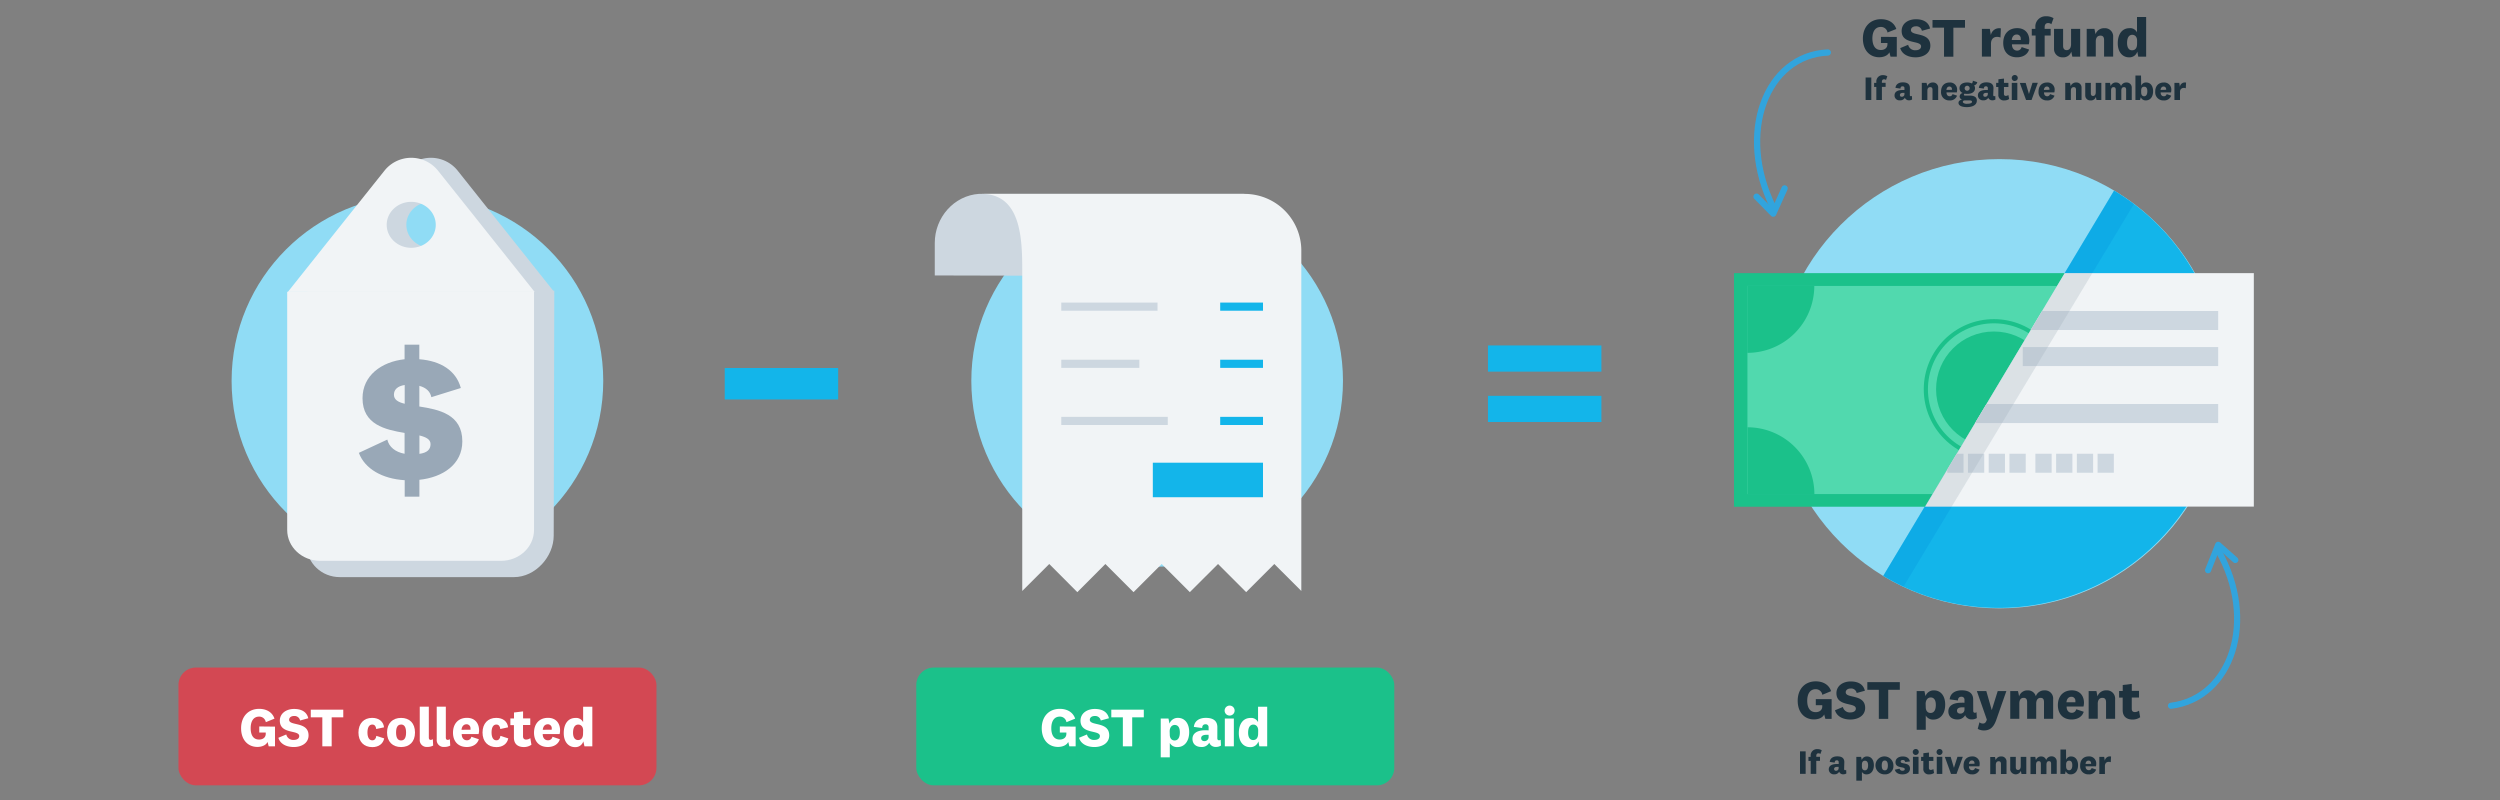 <svg id="Layer_1" data-name="Layer 1" xmlns="http://www.w3.org/2000/svg" xmlns:xlink="http://www.w3.org/1999/xlink" viewBox="0 0 1000 320"><rect x="0" y="0" width="1000" height="320" fill="#808080" stroke="none"/><defs><style>.cls-1,.cls-12,.cls-17,.cls-18{fill:none;}.cls-2{fill:#1bc18a;}.cls-3{fill:#d34853;}.cls-4{fill:#90dcf5;}.cls-5{fill:#cdd7e0;}.cls-6{fill:#f1f4f6;}.cls-14,.cls-7{fill:#99a8b7;}.cls-8{fill:#13b5ea;}.cls-9{fill:#028dde;}.cls-14,.cls-9{opacity:0.25;isolation:isolate;}.cls-10{clip-path:url(#clip-path);}.cls-11{fill:#51d9ae;}.cls-12{stroke:#1bc18a;stroke-miterlimit:10;stroke-width:1.67px;}.cls-13{clip-path:url(#clip-path-2);}.cls-15{fill:#fff;}.cls-16{fill:#1e323e;}.cls-17,.cls-18{stroke:#31a4dd;stroke-linecap:round;stroke-linejoin:round;}.cls-17{stroke-width:2.5px;}.cls-18{stroke-width:2.45px;}</style><clipPath id="clip-path"><polygon class="cls-1" points="825.95 109.25 693.6 109.25 693.6 202.69 770.08 202.69 825.95 109.25"/></clipPath><clipPath id="clip-path-2"><polygon class="cls-1" points="770.01 202.69 901.53 202.69 901.53 109.25 825.88 109.25 770.01 202.69"/></clipPath></defs><rect class="cls-2" x="366.51" y="267.02" width="191.2" height="47.12" rx="6.98"/><rect class="cls-3" x="71.38" y="267.02" width="191.2" height="47.12" rx="6.98"/><circle class="cls-4" cx="462.86" cy="152.35" r="74.33"/><circle class="cls-4" cx="166.97" cy="152.35" r="74.33"/><path class="cls-5" d="M135.93,230.85h69.62c8.71,0,15.93-8.28,15.93-16.58l.24-98H122.93l-.24,102C122.74,225.21,128.64,230.85,135.93,230.85Z"/><path class="cls-5" d="M197,85.78,182.93,68.09a13.72,13.72,0,0,0-19.32-1.82h0a12.9,12.9,0,0,0-1.81,1.81L147.68,85.78l-24.75,31h98.74ZM172.35,99.12c-5.42,0-9.81-4.12-9.81-9.19s4.39-9.19,9.81-9.19,9.8,4.11,9.8,9.19S177.76,99.12,172.35,99.12Z"/><path class="cls-6" d="M128.06,224.33h72.36c7.29,0,13.19-5.53,13.19-12.35V116.73H114.88V212C114.88,218.8,120.78,224.33,128.06,224.33Z"/><path class="cls-6" d="M189.18,85.78,175.06,68.09a13.72,13.72,0,0,0-19.32-1.82h0a13.53,13.53,0,0,0-1.81,1.82L139.81,85.78l-24.68,31h98.73ZM164.49,99.12c-5.42,0-9.81-4.12-9.81-9.19s4.39-9.19,9.81-9.19,9.81,4.11,9.81,9.19S169.93,99.12,164.49,99.12Z"/><path class="cls-7" d="M161.88,198.68v-6.6c-8.95-.54-15.95-4.54-18.34-10.94l11.39-5.31c.65,2.95,3.23,5,6.9,5.68v-8.34c-7.69-1.29-16.82-3.31-16.82-13.87,0-9.06,7.55-14.59,16.82-15.6v-5.82h5.9v5.82c8.62.65,14.73,4.6,16.6,11.5l-11.79,3.67c-.42-2.23-2.08-3.81-4.8-4.53v8.26c7.8,1.23,17.19,3.08,17.19,13.94,0,9.2-7.75,14.38-17.17,15.38v6.76Zm0-37.16V154c-2.89.43-4.31,1.87-4.31,3.88s1.72,3,4.31,3.62Zm5.89,12.65v7.37c3.09-.43,4.45-1.74,4.45-3.89,0-1.89-1.79-2.82-4.45-3.47Z"/><path class="cls-5" d="M497.65,77.54h-106c-10.11.67-17.75,9.5-17.74,19.64v13l111.93.28C483.36,93.1,488.29,82.24,497.65,77.54Z"/><path class="cls-6" d="M509.73,225.6l-11.26,11.26L487.21,225.6l-11.28,11.26L464.67,225.6l-11.26,11.26L442.15,225.6l-11.22,11.26L419.7,225.6l-10.8,10.79V110.31c0-12.87.39-32.75-16.28-32.75H497.83a22.7,22.7,0,0,1,22.7,22.7h0V236.39Z"/><rect class="cls-5" x="424.51" y="166.74" width="42.6" height="3.26"/><rect class="cls-8" x="488.08" y="166.74" width="17.12" height="3.26"/><rect class="cls-8" x="461.13" y="185.08" width="44.07" height="13.81"/><rect class="cls-5" x="424.51" y="143.89" width="31.23" height="3.26"/><rect class="cls-8" x="488.08" y="143.89" width="17.12" height="3.26"/><rect class="cls-5" x="424.51" y="121.03" width="38.5" height="3.26"/><rect class="cls-8" x="488.08" y="121.03" width="17.12" height="3.26"/><rect class="cls-8" x="289.89" y="147.2" width="45.38" height="12.59"/><rect class="cls-8" x="595.18" y="138.18" width="45.38" height="10.47"/><rect class="cls-8" x="595.18" y="158.33" width="45.38" height="10.47"/><circle class="cls-4" cx="799.78" cy="153.49" r="89.85"/><path class="cls-8" d="M845.64,76.23,753.28,230.38A89.85,89.85,0,1,0,845.64,76.23Z"/><polygon class="cls-9" points="845.63 76.22 753.28 230.37 761.37 234.72 853.59 81.58 845.63 76.22"/><g class="cls-10"><rect class="cls-2" x="693.59" y="109.25" width="207.94" height="93.44"/><rect class="cls-11" x="698.97" y="114.38" width="197.16" height="83.26"/><path class="cls-2" d="M698.93,141.14a26.78,26.78,0,0,0,26.79-26.77v0H698.93Z"/><path class="cls-2" d="M725.76,197.7A26.8,26.8,0,0,0,699,170.91h0V197.7Z"/><path class="cls-2" d="M896.12,170.86a26.78,26.78,0,0,0-26.78,26.76h26.78Z"/><path class="cls-2" d="M869.34,114.31a26.78,26.78,0,0,0,26.78,26.78h0V114.31Z"/><circle class="cls-2" cx="797.54" cy="155.71" r="23.11"/><circle class="cls-12" cx="797.57" cy="155.72" r="27.23"/></g><g class="cls-13"><rect class="cls-6" x="693.59" y="109.2" width="207.94" height="93.44"/><rect class="cls-5" x="789.04" y="124.39" width="98.23" height="7.61"/><rect class="cls-5" x="809.1" y="138.83" width="78.17" height="7.61"/><rect class="cls-5" x="707.84" y="161.61" width="179.43" height="7.61"/><rect class="cls-5" x="707.84" y="181.49" width="6.51" height="7.61"/><rect class="cls-5" x="716.14" y="181.49" width="6.51" height="7.61"/><rect class="cls-5" x="724.43" y="181.49" width="6.51" height="7.61"/><rect class="cls-5" x="732.73" y="181.49" width="6.51" height="7.61"/><rect class="cls-5" x="743.48" y="181.49" width="6.51" height="7.61"/><rect class="cls-5" x="751.92" y="181.49" width="6.51" height="7.61"/><rect class="cls-5" x="760.36" y="181.49" width="6.51" height="7.61"/><rect class="cls-5" x="768.36" y="181.49" width="6.51" height="7.61"/><rect class="cls-5" x="778.9" y="181.49" width="6.51" height="7.61"/><rect class="cls-5" x="787.18" y="181.49" width="6.51" height="7.61"/><rect class="cls-5" x="795.48" y="181.49" width="6.51" height="7.61"/><rect class="cls-5" x="803.78" y="181.49" width="6.51" height="7.61"/><rect class="cls-5" x="814.15" y="181.49" width="6.51" height="7.61"/><rect class="cls-5" x="822.45" y="181.49" width="6.51" height="7.61"/><rect class="cls-5" x="830.74" y="181.49" width="6.51" height="7.61"/><rect class="cls-5" x="839.03" y="181.49" width="6.51" height="7.61"/></g><polygon class="cls-14" points="825.95 109.25 769.87 202.69 780.65 202.69 836.92 109.25 825.95 109.25"/><path class="cls-15" d="M110,290.65v7.89h-2.52l-.46-1.77c-.57,1.28-2.22,2-4.07,2-3.66,0-6.51-2.69-6.51-7.48s3-7.75,7.22-7.75c3.1,0,5.34,1.48,6.13,3.92l-3.47,1.41a2.63,2.63,0,0,0-2.71-2.22c-2,0-3.34,1.56-3.34,4.64,0,2.66,1,4.53,3.36,4.53,1.52,0,2.67-.81,2.67-2.33V293h-2.6v-2.42Z"/><path class="cls-15" d="M111.35,295.11l3.16-1.32a2.82,2.82,0,0,0,3,2.18c1.2,0,2.18-.51,2.18-1.54,0-2.6-7.76-.59-7.76-6.16,0-2.95,2.62-4.69,5.69-4.69s5.12,1.24,5.69,3.72l-3.28.9a2.24,2.24,0,0,0-2.38-1.8c-1.23,0-2,.64-2,1.52,0,2.59,7.77.55,7.77,6.25,0,3.05-2.77,4.64-5.92,4.64S112,297.43,111.35,295.11Z"/><path class="cls-15" d="M128.93,298.54V286.93h-4.62v-3.07h13v3.07h-4.64v11.61Z"/><path class="cls-15" d="M148.85,287.15c2.78,0,4.54,1.52,4.76,3.78l-3.13.68c-.08-1-.55-1.79-1.56-1.79-1.34,0-1.94,1.28-1.94,3.17s.64,3.14,1.94,3.14c.9,0,1.5-.66,1.61-1.78l3.14,1c-.41,2.18-2.24,3.5-4.73,3.5-3.39,0-5.56-2.2-5.56-5.83S145.55,287.15,148.85,287.15Z"/><path class="cls-15" d="M160.43,298.82c-3.35,0-5.61-2.11-5.61-5.83s2.26-5.83,5.61-5.83S166,289.25,166,293,163.76,298.82,160.43,298.82Zm0-9c-1.39,0-2,1.14-2,3.19s.62,3.17,2,3.17,2-1.13,2-3.17-.64-3.21-2-3.21Z"/><path class="cls-15" d="M173.26,298.23a4.73,4.73,0,0,1-2.36.54,2.75,2.75,0,0,1-3-2.43,2.72,2.72,0,0,1,0-.57v-13.1h3.63V295c0,.66.26.95.77.95a1.49,1.49,0,0,0,.84-.29Z"/><path class="cls-15" d="M180.1,298.23a4.73,4.73,0,0,1-2.36.54,2.76,2.76,0,0,1-3.05-2.42h0a2.71,2.71,0,0,1,0-.57v-13.1h3.64V295c0,.66.27.95.77.95a1.49,1.49,0,0,0,.84-.29Z"/><path class="cls-15" d="M188.54,294.7l3,1c-.67,2.15-2.67,3.1-4.84,3.1-3.33,0-5.5-2.15-5.5-5.72s2.11-5.94,5.59-5.94c3.25,0,4.84,2.24,4.84,5a5.68,5.68,0,0,1-.2,1.48h-6.75c0,1.58.86,2.5,2.09,2.5A1.75,1.75,0,0,0,188.54,294.7Zm-.35-2.8a1.46,1.46,0,0,0,0-.51,1.56,1.56,0,0,0-1.41-1.68h-.17c-1.12,0-1.87.84-2,2.2Z"/><path class="cls-15" d="M198.49,287.15c2.77,0,4.53,1.52,4.75,3.78l-3.13.68c-.08-1-.55-1.79-1.56-1.79-1.34,0-1.93,1.28-1.93,3.17s.64,3.14,1.93,3.14c.9,0,1.5-.66,1.61-1.78l3.14,1c-.41,2.18-2.24,3.5-4.73,3.5-3.38,0-5.56-2.2-5.56-5.83S195.19,287.15,198.49,287.15Z"/><path class="cls-15" d="M212.57,297.89a5.12,5.12,0,0,1-3,.93c-2.36,0-4-1.15-4-3.77v-5h-1.42v-2.66h1.45V285l3.63-.44v2.79h2.88V290h-2.9v4.49c0,.92.46,1.34,1.25,1.34a2.82,2.82,0,0,0,1.67-.58Z"/><path class="cls-15" d="M221,294.7l2.95,1c-.68,2.15-2.68,3.1-4.84,3.1-3.34,0-5.5-2.15-5.5-5.72s2.11-5.94,5.59-5.94c3.25,0,4.83,2.24,4.83,5a6.13,6.13,0,0,1-.19,1.48h-6.76c0,1.58.87,2.5,2.09,2.5A1.78,1.78,0,0,0,221,294.7Zm-.36-2.8a1.49,1.49,0,0,0,.06-.51,1.56,1.56,0,0,0-1.43-1.68h-.16c-1.12,0-1.87.84-2,2.2Z"/><path class="cls-15" d="M233.33,296.54a3.28,3.28,0,0,1-3.36,2.31c-2.49,0-4.47-2-4.47-5.59,0-3.9,1.89-6.08,4.69-6.08a3.06,3.06,0,0,1,3.06,1.7V282.7h3.68v15.84h-3.14Zm-.08-4.4c0-1.56-.95-2.31-1.92-2.31-1.32,0-2.11,1.1-2.11,3.29,0,1.9.79,2.9,2,2.9s2-.82,2-2.57Z"/><path class="cls-15" d="M430.26,290.65v7.89h-2.52l-.45-1.77c-.58,1.28-2.24,2-4.08,2-3.67,0-6.51-2.69-6.51-7.48s2.95-7.75,7.22-7.75c3.1,0,5.35,1.48,6.14,3.92l-3.48,1.41a2.62,2.62,0,0,0-2.7-2.22c-2,0-3.36,1.56-3.36,4.64,0,2.66,1.06,4.53,3.37,4.53,1.52,0,2.66-.81,2.66-2.33V293h-2.62v-2.42Z"/><path class="cls-15" d="M431.61,295.11l3.18-1.32a2.8,2.8,0,0,0,3,2.18c1.19,0,2.17-.51,2.17-1.54,0-2.6-7.76-.59-7.76-6.16,0-2.95,2.62-4.69,5.7-4.69s5.1,1.24,5.67,3.72l-3.27.9a2.24,2.24,0,0,0-2.38-1.8c-1.23,0-2,.64-2,1.52,0,2.59,7.77.55,7.77,6.25,0,3.05-2.78,4.64-5.92,4.64S432.27,297.43,431.61,295.11Z"/><path class="cls-15" d="M449.14,298.54V286.93h-4.62v-3.07h13v3.07h-4.64v11.61Z"/><path class="cls-15" d="M467.8,289.46a3.49,3.49,0,0,1,3.37-2.31c2.83,0,4.51,2.33,4.51,5.68,0,3.7-1.92,6-4.7,6a3.29,3.29,0,0,1-3.06-1.63v5.72h-3.63v-15.5h3.1Zm.11,4.4c0,1.58.88,2.33,1.91,2.33,1.35,0,2.12-1.14,2.12-3.21s-.8-3-2.07-3c-1.06,0-2,.9-2,2.59Z"/><path class="cls-15" d="M486.93,295.32c0,.57.3.79.71.79a1,1,0,0,0,.62-.24l.13,2.36a3.63,3.63,0,0,1-2,.54,2.69,2.69,0,0,1-2.29-1,1.94,1.94,0,0,1-.39-.72,3.3,3.3,0,0,1-3.2,1.74c-2.09,0-3.52-1.19-3.52-3.24,0-2.22,1.91-3.45,5.06-3.45a10.78,10.78,0,0,1,1.39.06V291a1.16,1.16,0,0,0-1-1.29h-.25c-.85,0-1.32.55-1.32,1.5l-3.32-.45c.2-2.24,2-3.61,4.79-3.61,3.18,0,4.6,1.38,4.6,3.74Zm-3.5-1.4h-.76c-1.46,0-2.21.46-2.21,1.36,0,.71.49,1.17,1.33,1.17a1.61,1.61,0,0,0,1.66-1.54h0a1.31,1.31,0,0,0,0-.28Z"/><path class="cls-15" d="M491.74,286.23a2,2,0,1,1,2.11-1.93,2,2,0,0,1-2.11,1.93Zm1.8,1.19v11.12h-3.61V287.42Z"/><path class="cls-15" d="M503.36,296.54a3.3,3.3,0,0,1-3.36,2.31c-2.49,0-4.47-2-4.47-5.59,0-3.9,1.89-6.08,4.69-6.08a3,3,0,0,1,3,1.7V282.7h3.66v15.84h-3.14Zm-.09-4.4c0-1.56-.94-2.31-1.91-2.31-1.32,0-2.11,1.1-2.11,3.29,0,1.9.79,2.9,2,2.9s2-.82,2-2.57Z"/><path class="cls-16" d="M758.72,14.78v7.9h-2.51l-.46-1.78c-.58,1.28-2.23,2-4.07,2-3.68,0-6.52-2.69-6.52-7.47s3-7.75,7.22-7.75c3.1,0,5.35,1.47,6.14,3.92L755,13a2.61,2.61,0,0,0-2.7-2.22c-2,0-3.35,1.56-3.35,4.64C749,18.08,750,20,752.32,20c1.52,0,2.66-.81,2.66-2.34v-.46h-2.6V14.74Z"/><path class="cls-16" d="M760.09,19.24l3.17-1.33a2.8,2.8,0,0,0,3,2.18c1.19,0,2.17-.51,2.17-1.54,0-2.6-7.77-.59-7.77-6.16,0-3,2.62-4.69,5.7-4.69s5.1,1.24,5.67,3.72l-3.27.9a2.23,2.23,0,0,0-2.38-1.8c-1.23,0-2,.64-2,1.52,0,2.59,7.76.55,7.76,6.25,0,3.05-2.77,4.64-5.91,4.64S760.74,21.54,760.09,19.24Z"/><path class="cls-16" d="M777.61,22.68V11.06H773V8h13v3.08h-4.65v11.6Z"/><path class="cls-16" d="M800.2,15a3.94,3.94,0,0,0-1.4-.25c-1.32,0-2.41.86-2.41,2.75v5.14h-3.63V11.54h3.17l.42,2.53a3.34,3.34,0,0,1,3.84-2.74h.16Z"/><path class="cls-16" d="M808.64,18.82l3,1c-.68,2.14-2.68,3.1-4.85,3.1-3.34,0-5.5-2.13-5.5-5.72s2.11-5.94,5.6-5.94c3.26,0,4.84,2.24,4.84,5a6.68,6.68,0,0,1-.2,1.48h-6.75c0,1.58.86,2.5,2.09,2.5A1.76,1.76,0,0,0,808.64,18.82ZM808.29,16a2.18,2.18,0,0,0,0-.51,1.57,1.57,0,0,0-1.43-1.69h-.16c-1.12,0-1.87.84-2,2.2Z"/><path class="cls-16" d="M812.71,14.2V11.54h1.43V10.9A4.12,4.12,0,0,1,818,6.51h.65a5.11,5.11,0,0,1,2.77.78l-.89,2.42a1.73,1.73,0,0,0-1.28-.49c-.93,0-1.39.64-1.39,1.67v.65h2.42V14.2h-2.42v8.48h-3.62V14.2Z"/><path class="cls-16" d="M828.51,20.65a3.27,3.27,0,0,1-3.4,2.28,3.32,3.32,0,0,1-3.5-3.13h0a3.69,3.69,0,0,1,0-.47V11.54h3.63v6.78c0,1.1.49,1.74,1.43,1.74s1.76-.73,1.76-2.4V11.54h3.64V22.68h-3.14Z"/><path class="cls-16" d="M838.21,13.68a3.58,3.58,0,0,1,3.56-2.4,3.27,3.27,0,0,1,3.49,3h0a5.23,5.23,0,0,1,0,.56v7.79h-3.63V16c0-1.1-.4-1.75-1.45-1.75s-1.87.66-1.87,2.36v6h-3.63V11.54h3.1Z"/><path class="cls-16" d="M854.93,20.62a3.25,3.25,0,0,1-3.35,2.31c-2.49,0-4.47-2.05-4.47-5.58,0-3.89,1.89-6.08,4.69-6.08a3,3,0,0,1,3,1.69V6.79h3.66V22.68H855.3Zm-.09-4.39c0-1.56-.94-2.31-1.91-2.31-1.32,0-2.1,1.1-2.1,3.3,0,1.89.78,2.9,2,2.9s2-.83,2-2.58Z"/><path class="cls-16" d="M732.65,279.65v7.89h-2.51l-.47-1.77c-.58,1.28-2.22,2-4.07,2-3.68,0-6.52-2.69-6.52-7.48s3-7.75,7.22-7.75c3.1,0,5.35,1.48,6.14,3.92l-3.51,1.46a2.63,2.63,0,0,0-2.7-2.24c-2,0-3.34,1.58-3.34,4.65,0,2.66,1.06,4.53,3.37,4.53,1.52,0,2.65-.81,2.65-2.32v-.46h-2.59v-2.43Z"/><path class="cls-16" d="M734,284.11l3.16-1.32a2.82,2.82,0,0,0,3,2.18c1.19,0,2.18-.51,2.18-1.54,0-2.6-7.77-.59-7.77-6.16,0-2.95,2.62-4.69,5.7-4.69s5.1,1.23,5.68,3.72l-3.28.9a2.22,2.22,0,0,0-2.38-1.8c-1.23,0-2,.64-2,1.52,0,2.59,7.77.55,7.77,6.25,0,3.05-2.78,4.64-5.92,4.64S734.66,286.43,734,284.11Z"/><path class="cls-16" d="M751.53,287.54V275.93h-4.6v-3.07h13v3.07h-4.64v11.61Z"/><path class="cls-16" d="M770.2,278.46a3.45,3.45,0,0,1,3.37-2.31c2.83,0,4.51,2.33,4.51,5.68,0,3.7-1.92,6-4.72,6a3.29,3.29,0,0,1-3.06-1.63v5.72h-3.63v-15.5h3.1Zm.1,4.4c0,1.58.88,2.33,1.91,2.33,1.35,0,2.12-1.14,2.12-3.21s-.8-3-2.07-3c-1.06,0-2,.9-2,2.59Z"/><path class="cls-16" d="M789.29,284.32c0,.57.3.79.7.79a1,1,0,0,0,.62-.24l.13,2.35a3.7,3.7,0,0,1-2,.55,2.74,2.74,0,0,1-2.28-1,1.79,1.79,0,0,1-.38-.72,3.41,3.41,0,0,1-3.22,1.73c-2.09,0-3.52-1.18-3.52-3.23,0-2.22,1.91-3.45,5.06-3.45a10.75,10.75,0,0,1,1.39,0V280a1.15,1.15,0,0,0-1-1.3h-.28c-.85,0-1.32.55-1.32,1.5l-3.32-.46c.2-2.23,2-3.61,4.8-3.61,3.17,0,4.6,1.38,4.6,3.74Zm-3.5-1.4H785c-1.45,0-2.2.46-2.2,1.36,0,.71.48,1.17,1.32,1.17a1.6,1.6,0,0,0,1.67-1.53v0a1.31,1.31,0,0,0,0-.28Z"/><path class="cls-16" d="M799.09,276.42h3.46l-4,11.42c-1.08,3.08-2.53,4.34-5,4.34a4.83,4.83,0,0,1-2.46-.64l.69-2.62a2.11,2.11,0,0,0,1.36.5c.77,0,1.19-.35,1.6-1.56l-4-11.44h3.78l2.16,7.54h.05Z"/><path class="cls-16" d="M817.8,276.15a3.25,3.25,0,0,1,3.46,3,2.53,2.53,0,0,1,0,.55v7.83H817.6v-6.65c0-1.1-.33-1.74-1.4-1.74-.91,0-1.72.67-1.72,2.33v6.06h-3.63v-6.65c0-1.1-.36-1.74-1.4-1.74s-1.72.67-1.72,2.33v6.06H804.1V276.42h3.1l.44,2.14a3.39,3.39,0,0,1,3.4-2.4,3.19,3.19,0,0,1,3.29,2.35A3.55,3.55,0,0,1,817.8,276.15Z"/><path class="cls-16" d="M830.49,283.7l3,1c-.67,2.15-2.67,3.1-4.84,3.1-3.35,0-5.5-2.15-5.5-5.72s2.11-5.94,5.59-5.94c3.25,0,4.85,2.24,4.85,5a6.68,6.68,0,0,1-.2,1.48h-6.75c0,1.58.84,2.5,2.09,2.5A1.75,1.75,0,0,0,830.49,283.7Zm-.34-2.8a2.17,2.17,0,0,0,0-.51,1.56,1.56,0,0,0-1.43-1.68h-.15c-1.12,0-1.87.84-2,2.2Z"/><path class="cls-16" d="M839,278.54a3.58,3.58,0,0,1,3.56-2.4,3.28,3.28,0,0,1,3.49,3.06h0a2.35,2.35,0,0,1,0,.53v7.8h-3.63v-6.62c0-1.1-.4-1.77-1.45-1.77s-1.87.67-1.87,2.36v6h-3.64V276.42h3.11Z"/><path class="cls-16" d="M856.07,286.89a5.12,5.12,0,0,1-3,.93c-2.35,0-4-1.15-4-3.77v-5h-1.43v-2.66h1.45V274l3.63-.44v2.79h2.88V279h-2.9v4.49c0,.92.46,1.34,1.25,1.34a2.79,2.79,0,0,0,1.66-.58Z"/><path class="cls-16" d="M748.52,31v9h-2.28V31Z"/><path class="cls-16" d="M749.65,34.79V33.15h.88v-.39a2.52,2.52,0,0,1,2.33-2.7h0a1.21,1.21,0,0,1,.38,0,3,3,0,0,1,1.69.47L754.4,32a1.14,1.14,0,0,0-.79-.28c-.57,0-.85.39-.85,1v.39h1.49v1.64h-1.49V40h-2.23V34.76Z"/><path class="cls-16" d="M763.93,38c0,.36.19.48.45.48a.57.57,0,0,0,.38-.14l.08,1.44a2,2,0,0,1-1.23.34,1.64,1.64,0,0,1-1.41-.62.82.82,0,0,1-.23-.44,2.08,2.08,0,0,1-2,1.07,1.94,1.94,0,0,1-2.15-1.71h0a1.41,1.41,0,0,1,0-.29c0-1.37,1.17-2.12,3.11-2.12h.85v-.69a.71.71,0,0,0-.59-.8H761c-.53,0-.81.34-.81.92l-2-.29c.12-1.36,1.21-2.21,2.95-2.21,2,0,2.82.85,2.82,2.3Zm-2.15-.86h-.46q-1.35,0-1.35.84c0,.56.29.72.81.72a1,1,0,0,0,1-1Z"/><path class="cls-16" d="M770.93,34.46A2.23,2.23,0,0,1,773.14,33a2,2,0,0,1,2.13,1.86,2.16,2.16,0,0,1,0,.36V40H773V35.93c0-.67-.24-1.08-.89-1.08s-1.16.41-1.16,1.44V40h-2.23V33.15h1.9Z"/><path class="cls-16" d="M781,37.64l1.82.62a2.91,2.91,0,0,1-3,1.91,3.23,3.23,0,0,1-3.4-3,2.26,2.26,0,0,1,0-.52c0-2.23,1.29-3.65,3.43-3.65a2.81,2.81,0,0,1,3,2.61h0a3.38,3.38,0,0,1,0,.45,4.63,4.63,0,0,1-.12.9H778.6c0,1,.52,1.55,1.29,1.55A1.08,1.08,0,0,0,781,37.64Zm-.22-1.72a.81.81,0,0,0,0-.31,1,1,0,0,0-1-1c-.69,0-1.15.52-1.21,1.36Z"/><path class="cls-16" d="M786.71,42.85c-1.61,0-3.31-.42-3.31-1.72,0-.71.61-1.17,1.46-1.3a1.28,1.28,0,0,1-1-1.27,1.45,1.45,0,0,1,1.24-1.35,2,2,0,0,1-1.3-1.91c0-1.5,1.25-2.31,3.1-2.31a4.31,4.31,0,0,1,1.87.4,1.85,1.85,0,0,0,.37-1.11l1.77.58a1.56,1.56,0,0,1-1.26,1.28A1.93,1.93,0,0,1,790,35.3c0,1.53-1.36,2.26-3.12,2.26a4.19,4.19,0,0,1-1-.09.5.5,0,0,0-.32.43c0,.24.2.34.47.34h1.88c1.91,0,2.83.71,2.83,2C790.74,42.17,788.72,42.85,786.71,42.85Zm.09-1.34c1.21,0,2-.25,2-.8,0-.37-.33-.54-.88-.54h-2c-.46,0-.78.21-.78.59s.65.78,1.64.78Zm.14-5.21a1,1,0,1,0-.15,0Z"/><path class="cls-16" d="M797.29,38c0,.36.19.48.43.48a.49.49,0,0,0,.38-.14l.08,1.44a2,2,0,0,1-1.22.34,1.67,1.67,0,0,1-1.41-.62.92.92,0,0,1-.22-.44,2.08,2.08,0,0,1-2,1.07,2,2,0,0,1-2.16-1.7,1.5,1.5,0,0,1,0-.3c0-1.37,1.18-2.12,3.12-2.12h.84v-.69a.7.7,0,0,0-.59-.8h-.18c-.53,0-.81.34-.81.92l-2-.29c.12-1.36,1.22-2.21,3-2.21,2,0,2.84.85,2.84,2.3Zm-2.15-.86h-.47q-1.35,0-1.35.84c0,.56.29.72.8.72a1,1,0,0,0,1-1v-.12Z"/><path class="cls-16" d="M803.65,39.6a3.2,3.2,0,0,1-1.87.57,2.18,2.18,0,0,1-2.44-1.85,1.85,1.85,0,0,1,0-.47V34.79h-.88V33.15h.9V31.71l2.23-.28v1.72h1.77v1.64h-1.78v2.75c0,.56.28.82.77.82a1.89,1.89,0,0,0,1-.35Z"/><path class="cls-16" d="M805.83,32.43A1.2,1.2,0,1,1,806,30a1.19,1.19,0,0,1,1.11,1.2,1.22,1.22,0,0,1-1.24,1.19Zm1.1.72V40h-2.22V33.15Z"/><path class="cls-16" d="M811.59,37.54,813,33.12h2.13L812.62,40h-2.2l-2.49-6.83h2.34l1.31,4.42Z"/><path class="cls-16" d="M820,37.64l1.81.62a2.91,2.91,0,0,1-3,1.91,3.23,3.23,0,0,1-3.4-3,4.51,4.51,0,0,1,0-.52c0-2.23,1.3-3.65,3.45-3.65a2.81,2.81,0,0,1,3,2.61h0a3.38,3.38,0,0,1,0,.45,4.63,4.63,0,0,1-.12.9H817.6c0,1,.52,1.55,1.29,1.55A1.12,1.12,0,0,0,820,37.64Zm-.22-1.72a1.61,1.61,0,0,0,0-.31,1,1,0,0,0-1-1c-.69,0-1.15.52-1.22,1.36Z"/><path class="cls-16" d="M828.28,34.46A2.21,2.21,0,0,1,830.47,33a2,2,0,0,1,2.15,1.84h0a2.29,2.29,0,0,1,0,.37V40H830.4V35.93c0-.67-.24-1.08-.9-1.08s-1.15.41-1.15,1.44V40H826.1V33.15H828Z"/><path class="cls-16" d="M838.34,38.76a2,2,0,0,1-2.08,1.41,2,2,0,0,1-2.16-1.93V33.16h2.24v4.17c0,.67.3,1.06.88,1.06s1.08-.44,1.08-1.47V33.16h2.23V40h-1.92Z"/><path class="cls-16" d="M850.57,33a2,2,0,0,1,2.13,1.85,1.93,1.93,0,0,1,0,.34V40h-2.25V35.92c0-.68-.21-1.07-.86-1.07s-1.06.41-1.06,1.43V40H846.3V35.92c0-.68-.22-1.07-.87-1.07s-1,.41-1,1.42V40h-2.29V33.15H844l.28,1.31A2.1,2.1,0,0,1,846.41,33a2,2,0,0,1,2,1.44A2.2,2.2,0,0,1,850.57,33Z"/><path class="cls-16" d="M856.47,34.32a2,2,0,0,1,2-1.33c1.75,0,2.77,1.43,2.77,3.5,0,2.27-1.17,3.67-2.92,3.67a2,2,0,0,1-2-1.31L856,40h-1.83V30.22h2.24Zm0,2.67c0,1.06.54,1.52,1.17,1.52.83,0,1.29-.69,1.29-2s-.47-1.83-1.27-1.83-1.2.53-1.2,1.61Z"/><path class="cls-16" d="M866.66,37.64l1.82.62a2.91,2.91,0,0,1-3,1.91,3.21,3.21,0,0,1-3.39-3,4.51,4.51,0,0,1,0-.52c0-2.23,1.29-3.65,3.43-3.65a2.81,2.81,0,0,1,3,2.61h0a3.38,3.38,0,0,1,0,.45,3.42,3.42,0,0,1-.12.9h-4.15c0,1,.53,1.55,1.28,1.55A1.08,1.08,0,0,0,866.66,37.64Zm-.21-1.72a.81.81,0,0,0,0-.31,1,1,0,0,0-1-1c-.69,0-1.15.52-1.22,1.36Z"/><path class="cls-16" d="M874.32,35.31a2.06,2.06,0,0,0-.85-.15A1.47,1.47,0,0,0,872,36.61a1,1,0,0,0,0,.24V40h-2.23V33.16h1.93l.26,1.55A2,2,0,0,1,874.2,33h.23Z"/><path class="cls-16" d="M722.26,300.54v9H720v-9Z"/><path class="cls-16" d="M723.38,304.38v-1.64h.88v-.39a2.52,2.52,0,0,1,2.33-2.7H727a3.1,3.1,0,0,1,1.7.47l-.55,1.49a1,1,0,0,0-.78-.29c-.57,0-.85.39-.85,1v.39H728v1.64h-1.49v5.21h-2.23v-5.21Z"/><path class="cls-16" d="M737.65,307.6c0,.35.19.48.43.48a.54.54,0,0,0,.38-.15l.08,1.46a2.42,2.42,0,0,1-1.23.34,1.66,1.66,0,0,1-1.4-.63,1.07,1.07,0,0,1-.23-.45,2.08,2.08,0,0,1-2,1.08,2,2,0,0,1-2.17-1.82h0v-.17c0-1.37,1.18-2.13,3.12-2.13h.85v-.7a.71.71,0,0,0-.62-.79h-.15c-.54,0-.81.34-.81.92l-2-.28c.12-1.37,1.22-2.22,3-2.22,2,0,2.83.85,2.83,2.3Zm-2.16-.86H735c-.91,0-1.36.28-1.36.84a.71.71,0,0,0,.69.73h.12a1,1,0,0,0,1-1v-.57Z"/><path class="cls-16" d="M744.71,304a2.13,2.13,0,0,1,2.07-1.42c1.74,0,2.77,1.43,2.77,3.49,0,2.27-1.18,3.68-2.89,3.68a2,2,0,0,1-1.89-1v3.52h-2.24v-9.52h1.91Zm.06,2.71c0,1,.55,1.43,1.18,1.43.83,0,1.29-.7,1.29-2s-.48-1.85-1.27-1.85-1.21.56-1.21,1.6Z"/><path class="cls-16" d="M753.93,309.74a3.59,3.59,0,1,1,3.43-3.74h0v.17a3.26,3.26,0,0,1-2.93,3.56h0A2.68,2.68,0,0,1,753.93,309.74Zm0-5.54c-.85,0-1.23.7-1.23,2s.38,1.94,1.23,1.94,1.22-.69,1.22-1.94-.43-2-1.22-2Z"/><path class="cls-16" d="M759.84,307.46a1.09,1.09,0,0,0,1.13.84c.56,0,.93-.21.93-.65,0-1.19-3.7-.12-3.7-2.77,0-1.5,1.29-2.3,2.9-2.3s2.64.72,2.84,2l-1.85.22a.89.89,0,0,0-1-.8h0c-.51,0-.82.24-.82.65,0,1.2,3.72.08,3.72,2.81,0,1.49-1.27,2.29-3.06,2.29-1.49,0-2.68-.61-3-1.87Z"/><path class="cls-16" d="M766.3,302a1.2,1.2,0,0,1,0-2.4h0a1.19,1.19,0,0,1,1.21,1.17v0a1.22,1.22,0,0,1-1.2,1.21Zm1.11.73v6.85h-2.23v-6.85Z"/><path class="cls-16" d="M773.64,309.18a3.2,3.2,0,0,1-1.87.57,2.16,2.16,0,0,1-2.44-1.83,1.93,1.93,0,0,1,0-.48v-3.06h-.89v-1.64h.9v-1.45l2.24-.27v1.72h1.77v1.64h-1.79v2.76c0,.57.29.83.77.83a1.74,1.74,0,0,0,1-.36Z"/><path class="cls-16" d="M775.82,302a1.2,1.2,0,0,1,0-2.4h0a1.19,1.19,0,0,1,1.2,1.18h0A1.22,1.22,0,0,1,775.82,302Zm1.1.73v6.85H774.7v-6.85Z"/><path class="cls-16" d="M781.57,307.14l1.41-4.41h2.14l-2.52,6.85h-2.19l-2.48-6.84h2.34l1.31,4.41Z"/><path class="cls-16" d="M790,307.21l1.82.62a2.88,2.88,0,0,1-3,1.91,3.2,3.2,0,0,1-3.39-3h0a4.51,4.51,0,0,1,0-.52c0-2.24,1.29-3.65,3.43-3.65a2.81,2.81,0,0,1,3,2.61h0a3.38,3.38,0,0,1,0,.45,3.5,3.5,0,0,1-.12.91h-4.15c0,1,.53,1.54,1.28,1.54A1.08,1.08,0,0,0,790,307.21Zm-.21-1.72a.81.81,0,0,0,0-.31,1,1,0,0,0-1-1c-.69,0-1.15.52-1.22,1.36Z"/><path class="cls-16" d="M798.28,304.05a2.2,2.2,0,0,1,2.19-1.47,2,2,0,0,1,2.14,1.84,2.41,2.41,0,0,1,0,.38v4.79h-2.23v-4c0-.68-.25-1.09-.9-1.09s-1.15.41-1.15,1.45v3.71H796.1v-6.87H798Z"/><path class="cls-16" d="M808.34,308.33a2.22,2.22,0,0,1-4.25-.42,2.54,2.54,0,0,1,0-.39v-4.78h2.23v4.17c0,.68.3,1.07.88,1.07s1.09-.45,1.09-1.48v-3.76h2.23v6.85H808.6Z"/><path class="cls-16" d="M820.55,302.54a2,2,0,0,1,2.14,1.85h0a1.93,1.93,0,0,1,0,.34v4.82h-2.25v-4c0-.68-.2-1.08-.86-1.08s-1,.42-1,1.44v3.72h-2.24v-4.08c0-.68-.22-1.08-.86-1.08s-1.06.42-1.06,1.44v3.72h-2.23v-6.88h1.91l.27,1.31a2.09,2.09,0,0,1,2.1-1.47,2,2,0,0,1,2,1.45A2.17,2.17,0,0,1,820.55,302.54Z"/><path class="cls-16" d="M826.45,303.92a2,2,0,0,1,2-1.34c1.73,0,2.77,1.43,2.77,3.49,0,2.26-1.18,3.67-2.92,3.67a2,2,0,0,1-2-1.31l-.28,1.15h-1.84v-9.76h2.23Zm0,2.66c0,1.06.53,1.52,1.17,1.52.84,0,1.3-.7,1.3-2s-.49-1.84-1.27-1.84-1.21.54-1.21,1.6Z"/><path class="cls-16" d="M836.65,307.21l1.81.62a2.88,2.88,0,0,1-3,1.91,3.2,3.2,0,0,1-3.4-3h0a4.69,4.69,0,0,1,0-.53c0-2.24,1.3-3.65,3.44-3.65a2.81,2.81,0,0,1,3,2.61h0a3.38,3.38,0,0,1,0,.45,3.5,3.5,0,0,1-.12.91h-4.16c0,1,.54,1.54,1.29,1.54A1.09,1.09,0,0,0,836.65,307.21Zm-.22-1.67a.81.81,0,0,0,0-.31,1,1,0,0,0-1-1c-.69,0-1.15.51-1.21,1.35Z"/><path class="cls-16" d="M844.3,304.89a2,2,0,0,0-.84-.15c-.82,0-1.49.53-1.49,1.7v3.15h-2.24v-6.85h1.94l.26,1.56a2,2,0,0,1,2.25-1.72l.1,0h.14Z"/><path class="cls-17" d="M731.12,21c-24.53,1.11-36.71,32.12-21.76,62.14"/><path class="cls-17" d="M713.84,75.36l-4.55,10.1-6.67-6.79"/><path class="cls-18" d="M868.41,282.3c24.12-3,34.85-34.09,18.89-62.06"/><path class="cls-18" d="M883.22,228.1l4.06-10.18,6.84,6.07"/></svg>
